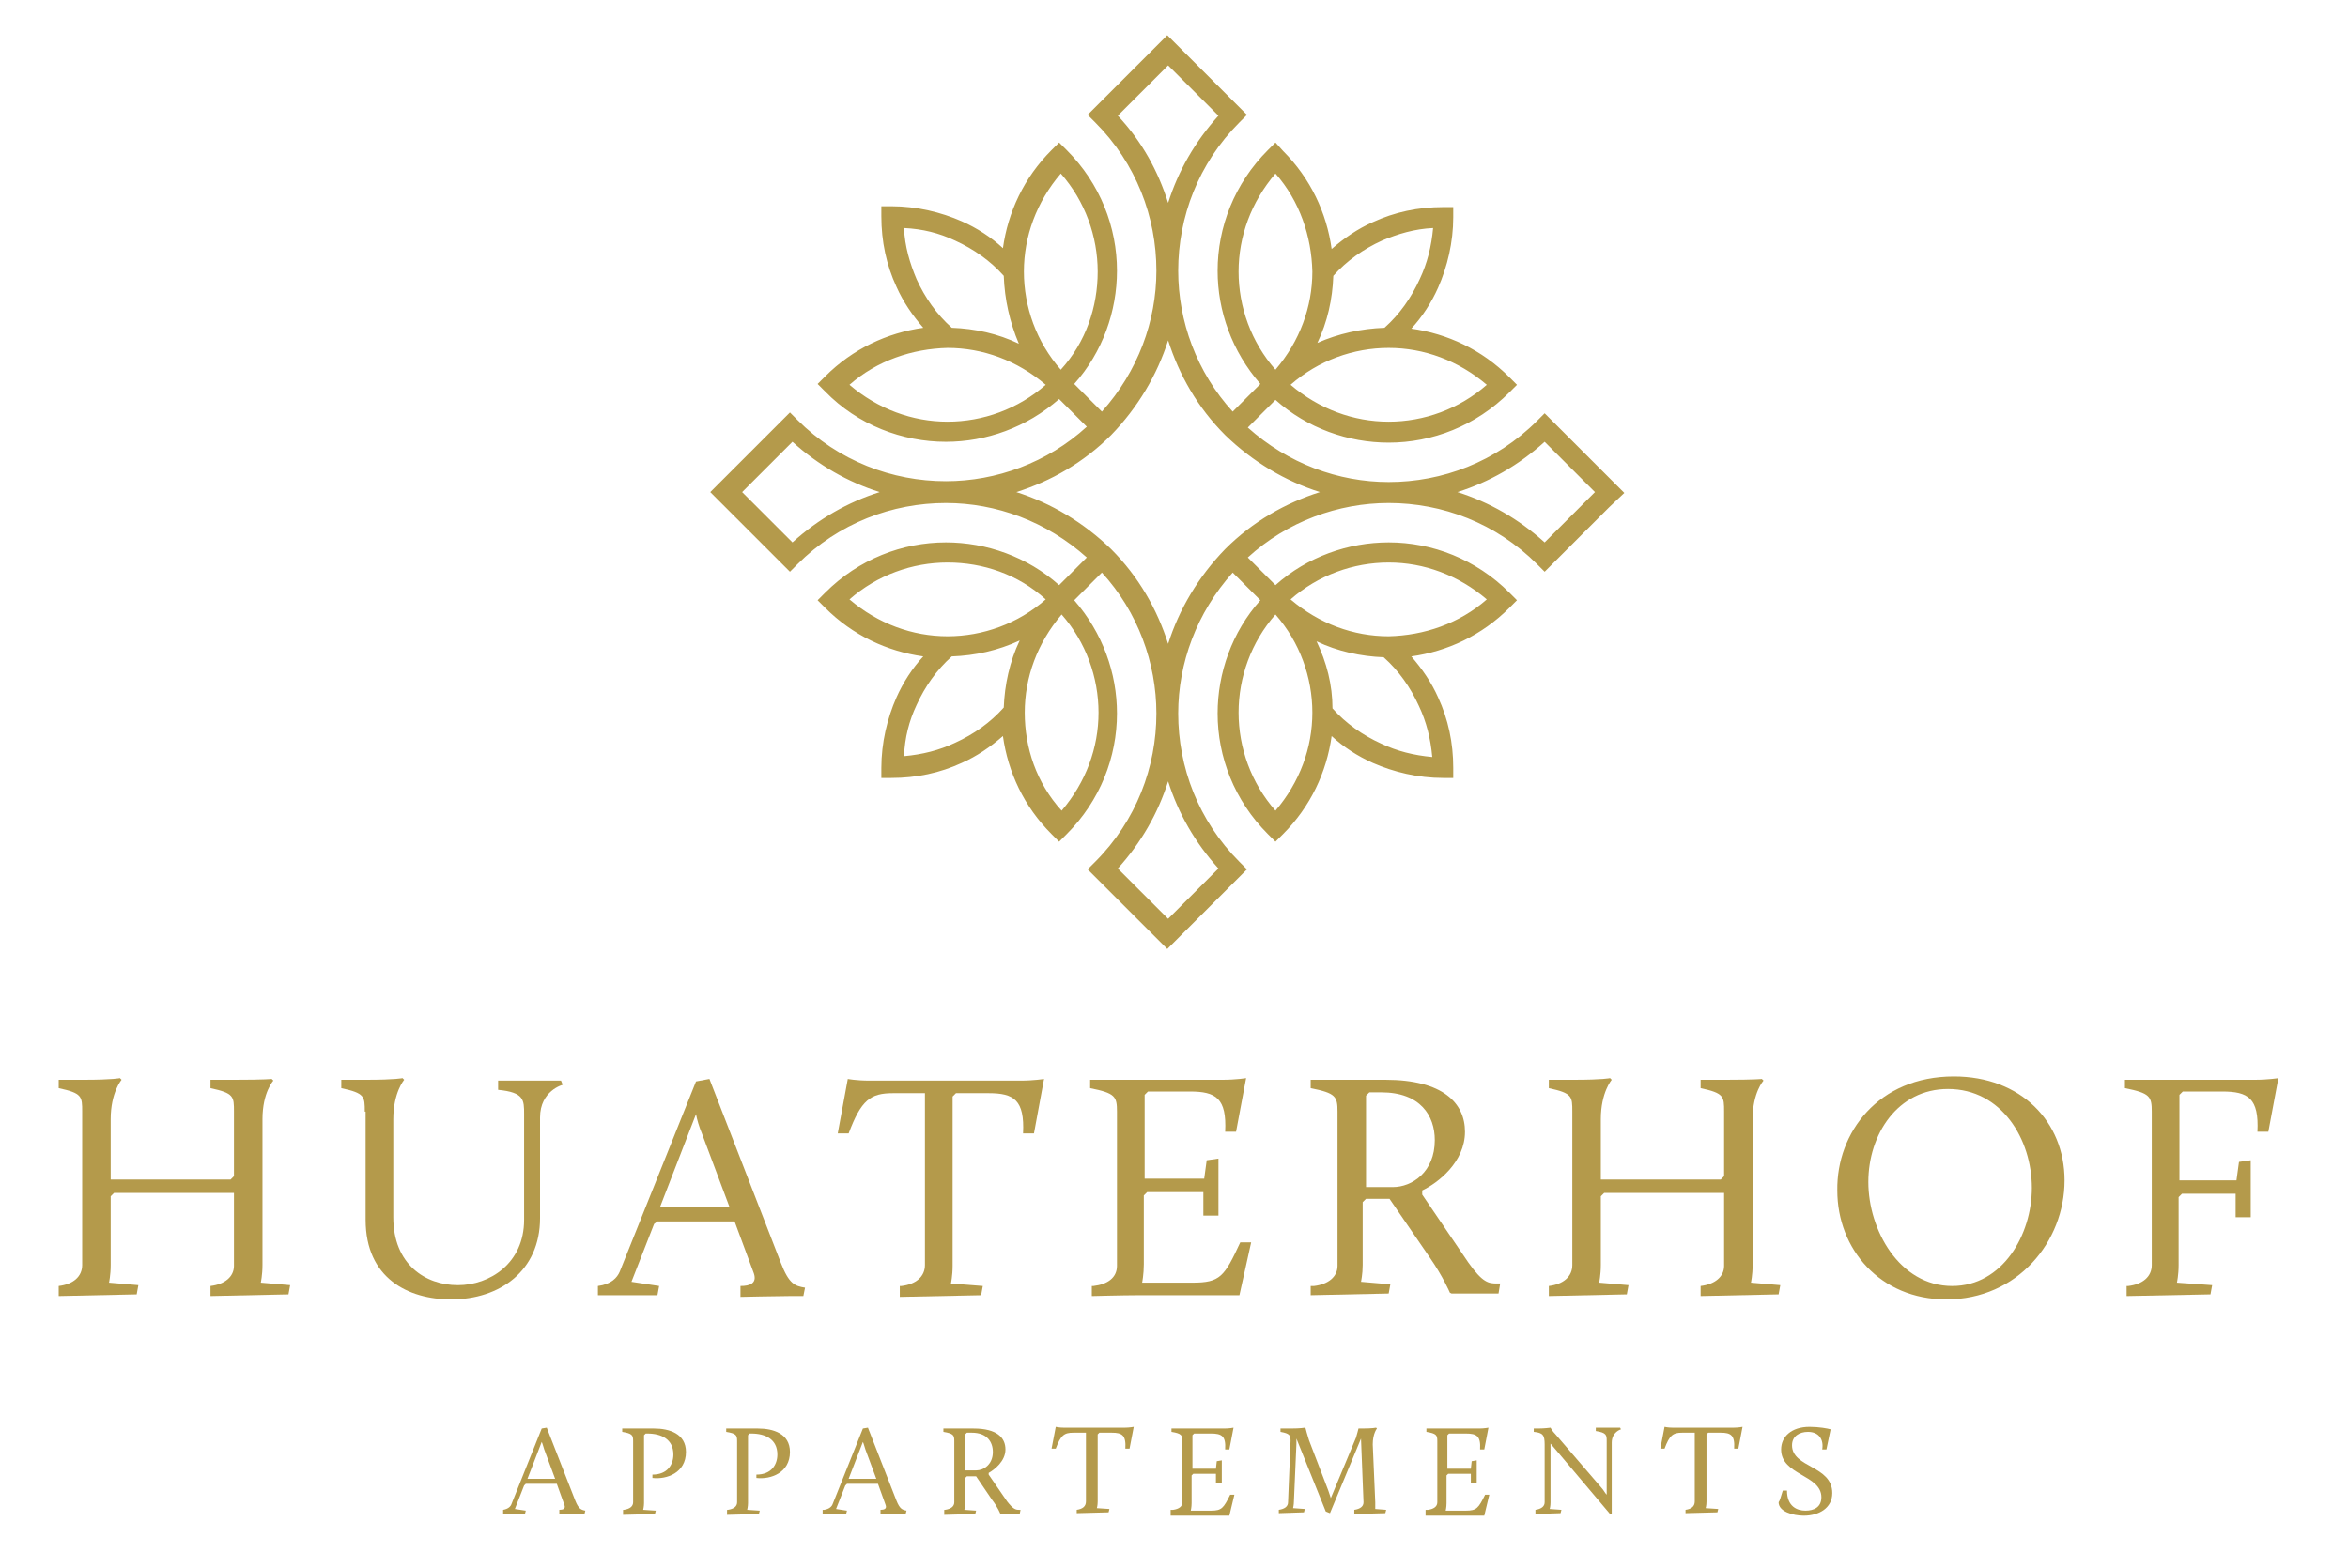 <?xml version="1.0" encoding="utf-8"?>
<!-- Generator: Adobe Illustrator 27.9.0, SVG Export Plug-In . SVG Version: 6.00 Build 0)  -->
<svg version="1.1" id="Ebene_1" xmlns="http://www.w3.org/2000/svg" xmlns:xlink="http://www.w3.org/1999/xlink" x="0px" y="0px"
	 viewBox="0 0 280 187" style="enable-background:new 0 0 280 187;" xml:space="preserve">
<style type="text/css">
	.st0{fill:#B49A4B;}
</style>
<g>
	<g>
		<path class="st0" d="M101.3,45.9c3.4,2.9,7.5,4.4,11.7,4.4c4.2,0,8.4-1.5,11.7-4.4c-3.4-2.9-7.5-4.4-11.7-4.4v0
			C108.8,41.6,104.6,43,101.3,45.9L101.3,45.9z M139.3,109.6l6-6c-2.8-3.1-4.8-6.6-6-10.4c-1.2,3.8-3.2,7.3-6,10.4L139.3,109.6z
			 M139.3,76.8c1.3-4.1,3.6-8,6.8-11.3c3.3-3.3,7.2-5.5,11.3-6.8c-4.1-1.3-8-3.6-11.3-6.8c-3.3-3.3-5.5-7.2-6.8-11.3
			c-1.3,4.1-3.6,8-6.8,11.3c-3.3,3.3-7.2,5.5-11.3,6.8c4.1,1.3,8,3.6,11.3,6.8C135.8,68.8,138,72.7,139.3,76.8L139.3,76.8z
			 M173.8,58.7c3.8,1.2,7.3,3.2,10.4,6l6-6l-6-6C181.1,55.5,177.6,57.5,173.8,58.7L173.8,58.7z M191.9,60.5l-7.7,7.7l-0.9-0.9
			c-4.9-4.9-11.3-7.3-17.7-7.3c-6,0-12.1,2.2-16.8,6.5l3.3,3.3l0,0c3.8-3.4,8.7-5.1,13.5-5.1c5.2,0,10.4,2,14.4,6l0.9,0.9l-0.9,0.9
			c-3.3,3.3-7.4,5.2-11.7,5.8c1.3,1.5,2.4,3.1,3.2,4.9h0c1.2,2.6,1.8,5.4,1.8,8.4v1.2h-1.2c-3,0-5.9-0.7-8.4-1.8v0
			c-1.8-0.8-3.5-1.9-4.9-3.2c-0.6,4.3-2.5,8.4-5.8,11.7l-0.9,0.9l-0.9-0.9c-4-4-6-9.2-6-14.4c0-4.8,1.7-9.7,5.1-13.5l0,0l-3.3-3.3
			c-4.3,4.8-6.5,10.8-6.5,16.8c0,6.4,2.4,12.8,7.3,17.7l0.9,0.9l-7.7,7.7l-0.9,0.9l-0.9,0.9l-1.8-1.8l-7.7-7.7l0.9-0.9
			c4.9-4.9,7.3-11.3,7.3-17.7c0-6-2.2-12.1-6.5-16.8l-3.3,3.3l0,0c3.4,3.9,5.1,8.7,5.1,13.5c0,5.2-2,10.4-6,14.4l-0.9,0.9l-0.9-0.9
			c-3.3-3.3-5.2-7.4-5.8-11.7c-1.5,1.3-3.1,2.4-4.9,3.2l0,0c-2.6,1.2-5.4,1.8-8.4,1.8h-1.2v-1.2c0-3,0.7-5.9,1.8-8.4l0,0
			c0.8-1.8,1.9-3.5,3.2-4.9c-4.3-0.6-8.4-2.5-11.7-5.8l-0.9-0.9l0.9-0.9c4-4,9.2-6,14.4-6c4.8,0,9.7,1.7,13.5,5.1l0,0l3.3-3.3
			c-4.8-4.3-10.8-6.5-16.8-6.5c-6.4,0-12.8,2.4-17.7,7.3l-0.9,0.9l-7.7-7.7l-1.8-1.8l9.5-9.5l0.9,0.9c4.9,4.9,11.3,7.3,17.7,7.3
			c6,0,12.1-2.2,16.8-6.5l-3.3-3.3l0,0c-3.9,3.4-8.7,5.1-13.5,5.1c-5.2,0-10.5-2-14.4-6l-0.9-0.9l0.9-0.9c3.3-3.3,7.4-5.2,11.7-5.8
			c-1.3-1.5-2.4-3.1-3.2-4.9l0,0c-1.2-2.6-1.8-5.4-1.8-8.4v-1.2h1.2c3,0,5.9,0.7,8.4,1.8h0c1.8,0.8,3.5,1.9,4.9,3.2
			c0.6-4.3,2.5-8.4,5.8-11.7l0.9-0.9l0.9,0.9c4,4,6,9.2,6,14.4c0,4.8-1.7,9.7-5.1,13.5l0,0l3.3,3.3c4.3-4.8,6.5-10.8,6.5-16.8
			c0-6.4-2.4-12.8-7.3-17.7l-0.9-0.9l7.7-7.7l0.9-0.9l0.9-0.9l1.8,1.8l7.7,7.7l-0.9,0.9c-4.9,4.9-7.3,11.3-7.3,17.7
			c0,6,2.2,12.1,6.5,16.8l3.3-3.3l0,0c-3.4-3.9-5.1-8.7-5.1-13.5c0-5.2,2-10.4,6-14.4l0.9-0.9L153,18c3.3,3.3,5.2,7.4,5.8,11.7
			c1.5-1.3,3.1-2.4,4.9-3.2l0,0c2.6-1.2,5.4-1.8,8.4-1.8h1.2v1.2c0,3-0.7,5.9-1.8,8.4h0c-0.8,1.8-1.9,3.5-3.2,4.9
			c4.3,0.6,8.4,2.5,11.7,5.8l0.9,0.9l-0.9,0.9c-4,4-9.2,6-14.4,6c-4.8,0-9.7-1.7-13.5-5.1l0,0l-3.3,3.3c4.8,4.3,10.8,6.5,16.8,6.5
			c6.4,0,12.8-2.4,17.7-7.3l0.9-0.9l7.7,7.7l1.8,1.8L191.9,60.5z M158.9,84.5c1.6,1.8,3.6,3.2,5.8,4.2l0,0c1.9,0.9,3.9,1.4,6.1,1.6
			c-0.2-2.2-0.7-4.2-1.6-6.1h0c-1-2.2-2.4-4.2-4.2-5.8c-2.7-0.1-5.5-0.7-8-1.9C158.2,79,158.9,81.7,158.9,84.5L158.9,84.5z
			 M113.5,78.3c-1.8,1.6-3.2,3.6-4.2,5.8h0c-0.9,1.9-1.4,3.9-1.5,6.1c2.2-0.2,4.2-0.7,6.1-1.6l0,0c2.2-1,4.2-2.4,5.8-4.2
			c0.1-2.7,0.7-5.5,1.9-8C119,77.6,116.3,78.2,113.5,78.3L113.5,78.3z M147.7,85c0,4.2,1.5,8.4,4.4,11.7c2.9-3.4,4.4-7.5,4.4-11.7
			c0-4.2-1.5-8.4-4.4-11.7C149.2,76.6,147.7,80.8,147.7,85L147.7,85z M177.3,71.5c-3.4-2.9-7.5-4.4-11.7-4.4
			c-4.2,0-8.4,1.5-11.7,4.4c3.4,2.9,7.5,4.4,11.7,4.4C169.8,75.8,174,74.4,177.3,71.5L177.3,71.5z M88.5,58.7l6,6
			c3.1-2.8,6.6-4.8,10.4-6c-3.8-1.2-7.3-3.2-10.4-6L88.5,58.7z M126.6,96.7c2.9-3.4,4.4-7.5,4.4-11.7c0-4.2-1.5-8.4-4.4-11.7
			c-2.9,3.4-4.4,7.5-4.4,11.7C122.2,89.2,123.6,93.4,126.6,96.7L126.6,96.7z M113,67.1c-4.2,0-8.4,1.5-11.7,4.4
			c3.4,2.9,7.5,4.4,11.7,4.4c4.2,0,8.4-1.5,11.7-4.4C121.4,68.5,117.2,67.1,113,67.1L113,67.1z M139.3,24.2c1.2-3.8,3.2-7.3,6-10.4
			l-6-6l-6,6C136.2,16.9,138.1,20.4,139.3,24.2L139.3,24.2z M165.1,39.1c1.8-1.6,3.2-3.6,4.2-5.8h0c0.9-1.9,1.4-3.9,1.6-6.1
			c-2.2,0.1-4.2,0.7-6.1,1.5v0c-2.2,1-4.2,2.4-5.8,4.2c-0.1,2.8-0.7,5.5-1.9,8C159.6,39.8,162.3,39.2,165.1,39.1L165.1,39.1z
			 M119.7,32.9c-1.6-1.8-3.6-3.2-5.8-4.2v0c-1.9-0.9-3.9-1.4-6.1-1.5c0.1,2.2,0.7,4.2,1.5,6.1h0c1,2.2,2.4,4.2,4.2,5.8
			c2.8,0.1,5.5,0.7,8,1.9C120.4,38.4,119.8,35.7,119.7,32.9L119.7,32.9z M152.1,20.7c-2.9,3.4-4.4,7.5-4.4,11.7
			c0,4.2,1.5,8.4,4.4,11.7c2.9-3.4,4.4-7.5,4.4-11.7C156.4,28.2,155,24,152.1,20.7L152.1,20.7z M165.6,50.3c4.2,0,8.4-1.5,11.7-4.4
			c-3.4-2.9-7.5-4.4-11.7-4.4c-4.2,0-8.4,1.5-11.7,4.4C157.3,48.8,161.4,50.3,165.6,50.3L165.6,50.3z M130.9,32.4
			c0-4.2-1.5-8.4-4.4-11.7c-2.9,3.4-4.4,7.5-4.4,11.7h0c0,4.2,1.5,8.4,4.4,11.7C129.5,40.8,130.9,36.6,130.9,32.4L130.9,32.4z"/>
	</g>
	<g>
		<path class="st0" d="M7,153.4c1.7-0.2,2.8-1.1,2.8-2.5v-18.3c0-1.8,0-2.2-2.8-2.8v-1h3c3.5,0,4.3-0.2,4.3-0.2l0.2,0.2
			c0,0-1.3,1.5-1.3,4.7v7.2h14.3l0.4-0.4v-7.7c0-1.8,0-2.2-2.8-2.8v-1h3c3.5,0,4.3-0.1,4.3-0.1l0.2,0.2c0,0-1.3,1.4-1.3,4.6v17.4
			c0,1.2-0.2,2.1-0.2,2.1l3.5,0.3l-0.2,1.1l-9.3,0.2v-1.2c1.7-0.2,2.8-1.1,2.8-2.4v-8.7H13.6l-0.4,0.4v8.2c0,1.2-0.2,2.1-0.2,2.1
			l3.5,0.3l-0.2,1.1L7,154.6V153.4z"/>
		<path class="st0" d="M43.5,132.6c0-1.8,0-2.2-2.8-2.8v-1h3c3.5,0,4.3-0.2,4.3-0.2l0.2,0.2c0,0-1.3,1.5-1.3,4.7v11.7
			c0,5.6,3.8,8.1,7.7,8.1c3.8,0,7.9-2.6,7.9-7.8v-12.6c0-1.7,0-2.6-3.1-2.9v-1.1h7.5l0.2,0.5c0,0-2.7,0.7-2.7,3.9v12
			c0,6.3-4.8,9.7-10.6,9.7c-5.1,0-10.2-2.5-10.2-9.5V132.6z"/>
		<path class="st0" d="M71.3,153.4c1.6-0.2,2.3-1,2.6-1.7L83,129l1.6-0.3l8.5,21.9c1,2.6,1.7,2.8,2.9,3l-0.2,1h-1.7
			c-1.4,0-5.8,0.1-5.8,0.1v-1.3c1.1,0,2-0.3,1.6-1.5l-2.3-6.2h-9.2L78,146l-2.7,6.9l3.3,0.5l-0.2,1.1h-7.1V153.4z M83,132.9
			L78.7,144H87l-3.3-8.8C83.4,134.5,83.1,133.5,83,132.9z"/>
		<path class="st0" d="M107.5,153.4c1.7-0.2,2.8-1.1,2.8-2.5v-20.5h-3.8c-2.7,0-3.8,0.8-5.3,4.8h-1.3l1.2-6.5c0,0,1,0.2,2.6,0.2h18
			c1.6,0,2.8-0.2,2.8-0.2l-1.2,6.5h-1.3c0.2-4-1.1-4.8-4.1-4.8H114l-0.4,0.4v20.2c0,1.2-0.2,2.1-0.2,2.1l3.8,0.3l-0.2,1.1l-9.7,0.2
			V153.4z"/>
		<path class="st0" d="M130.4,153.4c1.7-0.2,2.8-1,2.8-2.4v-18.4c0-1.8-0.2-2.2-3.2-2.8v-1h15.8c1.6,0,2.8-0.2,2.8-0.2l-1.2,6.4
			h-1.3c0.2-4-1.1-4.8-4.2-4.8h-5l-0.4,0.4v10h7.1l0.3-2.2l1.4-0.2v6.8h-1.8v-2.8h-6.7l-0.4,0.4v8.2c0,1.2-0.2,2.2-0.2,2.2h6
			c3.3,0,3.8-0.7,5.7-4.8h1.3l-1.4,6.3h-12c-1.9,0-5.6,0.1-5.6,0.1V153.4z"/>
		<path class="st0" d="M156.7,153.4c1.7-0.2,2.8-1.1,2.8-2.4v-18.4c0-1.8-0.2-2.2-3.2-2.8v-1h8.9c6.9,0,9.5,2.8,9.5,6.2
			c0,3.6-3.2,6.1-5.1,7v0.5l5.5,8.1c1.7,2.4,2.4,2.5,3.4,2.5l0.4,0l-0.2,1.2h-5.6l-0.2-0.1c0,0-0.8-1.9-2.4-4.2l-4.8-7h-2.8
			l-0.4,0.4v7.5c0,1.1-0.2,2-0.2,2l3.5,0.3l-0.2,1.1l-9.3,0.2V153.4z M166.1,141.6c2.3,0,5-1.8,5-5.6c0-2.9-1.7-5.7-6.4-5.7h-1.4
			l-0.4,0.4v10.9H166.1z"/>
		<path class="st0" d="M184.7,153.4c1.7-0.2,2.8-1.1,2.8-2.5v-18.3c0-1.8,0-2.2-2.8-2.8v-1h3c3.5,0,4.3-0.2,4.3-0.2l0.2,0.2
			c0,0-1.3,1.5-1.3,4.7v7.2h14.3l0.4-0.4v-7.7c0-1.8,0-2.2-2.8-2.8v-1h3c3.5,0,4.3-0.1,4.3-0.1l0.2,0.2c0,0-1.3,1.4-1.3,4.6v17.4
			c0,1.2-0.2,2.1-0.2,2.1l3.5,0.3l-0.2,1.1l-9.3,0.2v-1.2c1.7-0.2,2.8-1.1,2.8-2.4v-8.7h-14.3l-0.4,0.4v8.2c0,1.2-0.2,2.1-0.2,2.1
			l3.5,0.3l-0.2,1.1l-9.3,0.2V153.4z"/>
		<path class="st0" d="M233,128.4c8,0,13.2,5.4,13.2,12.4c0,7.3-5.6,14.2-14.1,14.2c-7.9,0-13-6-13-13
			C219,135.1,224,128.4,233,128.4z M232.8,153.4c6,0,9.5-6.1,9.5-11.7c0-5.8-3.6-11.8-10-11.8c-6,0-9.5,5.4-9.5,11.1
			C222.8,146.7,226.5,153.4,232.8,153.4z"/>
		<path class="st0" d="M253.8,153.4c1.7-0.2,2.8-1.1,2.8-2.5v-18.3c0-1.8-0.2-2.2-3.2-2.8v-1h15.5c1.6,0,2.8-0.2,2.8-0.2l-1.2,6.4
			h-1.3c0.2-4-1.1-4.8-4.2-4.8h-4.7l-0.4,0.4v10.2h6.8l0.3-2.2l1.4-0.2v6.8h-1.8v-2.8h-6.4l-0.4,0.4v8.1c0,1.2-0.2,2.1-0.2,2.1
			l4.2,0.3l-0.2,1.1l-10,0.2V153.4z"/>
	</g>
	<g>
		<path class="st0" d="M60,180.1c0.6-0.1,0.9-0.4,1-0.7l3.6-9l0.6-0.1l3.4,8.7c0.4,1,0.7,1.1,1.2,1.2l-0.1,0.4h-0.7
			c-0.6,0-2.3,0-2.3,0v-0.5c0.4,0,0.8-0.1,0.6-0.6l-0.9-2.5h-3.7l-0.2,0.2l-1.1,2.8l1.3,0.2l-0.1,0.4H60V180.1z M64.6,172l-1.7,4.4
			h3.3l-1.3-3.5C64.8,172.6,64.7,172.2,64.6,172z"/>
		<path class="st0" d="M74.4,180.1c0.7-0.1,1.1-0.4,1.1-0.9v-7.3c0-0.7-0.1-0.9-1.3-1.1v-0.4H78c1.8,0,3.8,0.6,3.8,2.8
			c0,2.5-2.3,3.3-4,3.1v-0.4c1.8,0,2.5-1.2,2.5-2.4c0-1.8-1.4-2.5-3.1-2.5H77l-0.2,0.2v8.1c0,0.4-0.1,0.8-0.1,0.8l1.5,0.1l-0.1,0.4
			l-3.8,0.1V180.1z"/>
		<path class="st0" d="M86.8,180.1c0.7-0.1,1.1-0.4,1.1-0.9v-7.3c0-0.7-0.1-0.9-1.3-1.1v-0.4h3.8c1.8,0,3.8,0.6,3.8,2.8
			c0,2.5-2.3,3.3-4,3.1v-0.4c1.8,0,2.5-1.2,2.5-2.4c0-1.8-1.4-2.5-3.1-2.5h-0.2l-0.2,0.2v8.1c0,0.4-0.1,0.8-0.1,0.8l1.5,0.1
			l-0.1,0.4l-3.8,0.1V180.1z"/>
		<path class="st0" d="M98.3,180.1c0.6-0.1,0.9-0.4,1-0.7l3.6-9l0.6-0.1l3.4,8.7c0.4,1,0.7,1.1,1.2,1.2l-0.1,0.4h-0.7
			c-0.6,0-2.3,0-2.3,0v-0.5c0.4,0,0.8-0.1,0.6-0.6l-0.9-2.5h-3.7l-0.2,0.2l-1.1,2.8l1.3,0.2l-0.1,0.4h-2.8V180.1z M102.9,172
			l-1.7,4.4h3.3l-1.3-3.5C103.1,172.6,103,172.2,102.9,172z"/>
		<path class="st0" d="M112.7,180.1c0.7-0.1,1.1-0.4,1.1-0.9v-7.3c0-0.7-0.1-0.9-1.3-1.1v-0.4h3.6c2.8,0,3.8,1.1,3.8,2.5
			c0,1.4-1.3,2.4-2,2.8v0.2l2.2,3.2c0.7,0.9,1,1,1.4,1l0.2,0l-0.1,0.5h-2.2l-0.1,0c0,0-0.3-0.8-1-1.7l-1.9-2.8h-1.1l-0.2,0.2v3
			c0,0.4-0.1,0.8-0.1,0.8l1.4,0.1l-0.1,0.4l-3.7,0.1V180.1z M116.4,175.4c0.9,0,2-0.7,2-2.2c0-1.2-0.7-2.3-2.5-2.3h-0.6l-0.2,0.2
			v4.3H116.4z"/>
		<path class="st0" d="M128.4,180.1c0.7-0.1,1.1-0.4,1.1-1v-8.2H128c-1.1,0-1.5,0.3-2.1,1.9h-0.5l0.5-2.6c0,0,0.4,0.1,1,0.1h7.2
			c0.6,0,1.1-0.1,1.1-0.1l-0.5,2.6h-0.5c0.1-1.6-0.4-1.9-1.6-1.9h-1.5l-0.2,0.2v8c0,0.5-0.1,0.8-0.1,0.8l1.5,0.1l-0.1,0.4l-3.8,0.1
			V180.1z"/>
		<path class="st0" d="M139.9,180.1c0.7-0.1,1.1-0.4,1.1-0.9v-7.3c0-0.7-0.1-0.9-1.3-1.1v-0.4h6.3c0.6,0,1.1-0.1,1.1-0.1l-0.5,2.6
			h-0.5c0.1-1.6-0.4-1.9-1.7-1.9h-2l-0.2,0.2v4h2.8l0.1-0.9l0.6-0.1v2.7h-0.7v-1.1h-2.7l-0.2,0.2v3.3c0,0.5-0.1,0.9-0.1,0.9h2.4
			c1.3,0,1.5-0.3,2.3-1.9h0.5l-0.6,2.5h-4.8c-0.8,0-2.2,0-2.2,0V180.1z"/>
		<path class="st0" d="M152.5,180.1c0.7-0.1,1.1-0.4,1.1-0.9l0.3-7.3c0-0.7-0.1-0.9-1.2-1.1v-0.4h1.2c1.2,0,1.7-0.1,1.7-0.1l0.1,0.1
			c0,0,0.2,0.8,0.4,1.4l2.3,6c0.1,0.3,0.2,0.6,0.3,0.9l3-7.2c0.1-0.3,0.3-1.1,0.3-1.1h0.4c1.3,0,1.7-0.1,1.7-0.1l0.1,0.1
			c0,0-0.5,0.6-0.5,1.9l0.3,6.9c0,0.5,0,0.8,0,0.8l1.3,0.1l-0.1,0.4l-3.7,0.1v-0.5c0.7-0.1,1.1-0.4,1.1-0.9l-0.3-7.6l-3.7,8.9
			l-0.5-0.2l-3.5-8.7c0,0,0,0.3,0,0.6l-0.3,6.9c0,0.4-0.1,0.8-0.1,0.8l1.4,0.1l-0.1,0.4l-3,0.1V180.1z"/>
		<path class="st0" d="M170.3,180.1c0.7-0.1,1.1-0.4,1.1-0.9v-7.3c0-0.7-0.1-0.9-1.3-1.1v-0.4h6.3c0.6,0,1.1-0.1,1.1-0.1l-0.5,2.6
			h-0.5c0.1-1.6-0.4-1.9-1.7-1.9h-2l-0.2,0.2v4h2.8l0.1-0.9l0.6-0.1v2.7h-0.7v-1.1h-2.7l-0.2,0.2v3.3c0,0.5-0.1,0.9-0.1,0.9h2.4
			c1.3,0,1.5-0.3,2.3-1.9h0.5l-0.6,2.5h-4.8c-0.8,0-2.2,0-2.2,0V180.1z"/>
		<path class="st0" d="M183.1,180.1c0.7-0.1,1.1-0.4,1.1-0.9v-6.9c0-1.1-0.2-1.4-1.3-1.5v-0.4h0.5c0.8,0,1.5-0.1,1.5-0.1
			s0.2,0.4,0.6,0.8l5.5,6.4c0.2,0.2,0.4,0.6,0.6,0.8v-6.4c0-0.7,0-1-1.3-1.2v-0.4h2.9l0.1,0.2c0,0-1.1,0.3-1.1,1.6v8.5H192l-6.5-7.7
			c-0.2-0.2-0.4-0.5-0.6-0.7v7c0,0.5-0.1,0.8-0.1,0.8l1.4,0.1l-0.1,0.4l-3,0.1V180.1z"/>
		<path class="st0" d="M201,180.1c0.7-0.1,1.1-0.4,1.1-1v-8.2h-1.5c-1.1,0-1.5,0.3-2.1,1.9H198l0.5-2.6c0,0,0.4,0.1,1,0.1h7.2
			c0.6,0,1.1-0.1,1.1-0.1l-0.5,2.6h-0.5c0.1-1.6-0.4-1.9-1.6-1.9h-1.5l-0.2,0.2v8c0,0.5-0.1,0.8-0.1,0.8l1.5,0.1l-0.1,0.4l-3.8,0.1
			V180.1z"/>
		<path class="st0" d="M212.6,177.8h0.5c0,1.9,1.2,2.4,2.2,2.4c1,0,1.9-0.4,1.9-1.6c0-2.7-4.8-2.6-4.8-5.7c0-1.5,1.2-2.7,3.4-2.7
			c1.1,0,2.2,0.2,2.5,0.3l-0.5,2.4h-0.5c0.2-1.2-0.4-2.1-1.7-2.1c-1,0-1.9,0.5-1.9,1.6c0,2.7,4.8,2.4,4.8,5.7c0,1.8-1.6,2.7-3.4,2.7
			c-1.3,0-3-0.5-3-1.6C212.3,178.9,212.3,178.7,212.6,177.8z"/>
	</g>
</g>
</svg>
